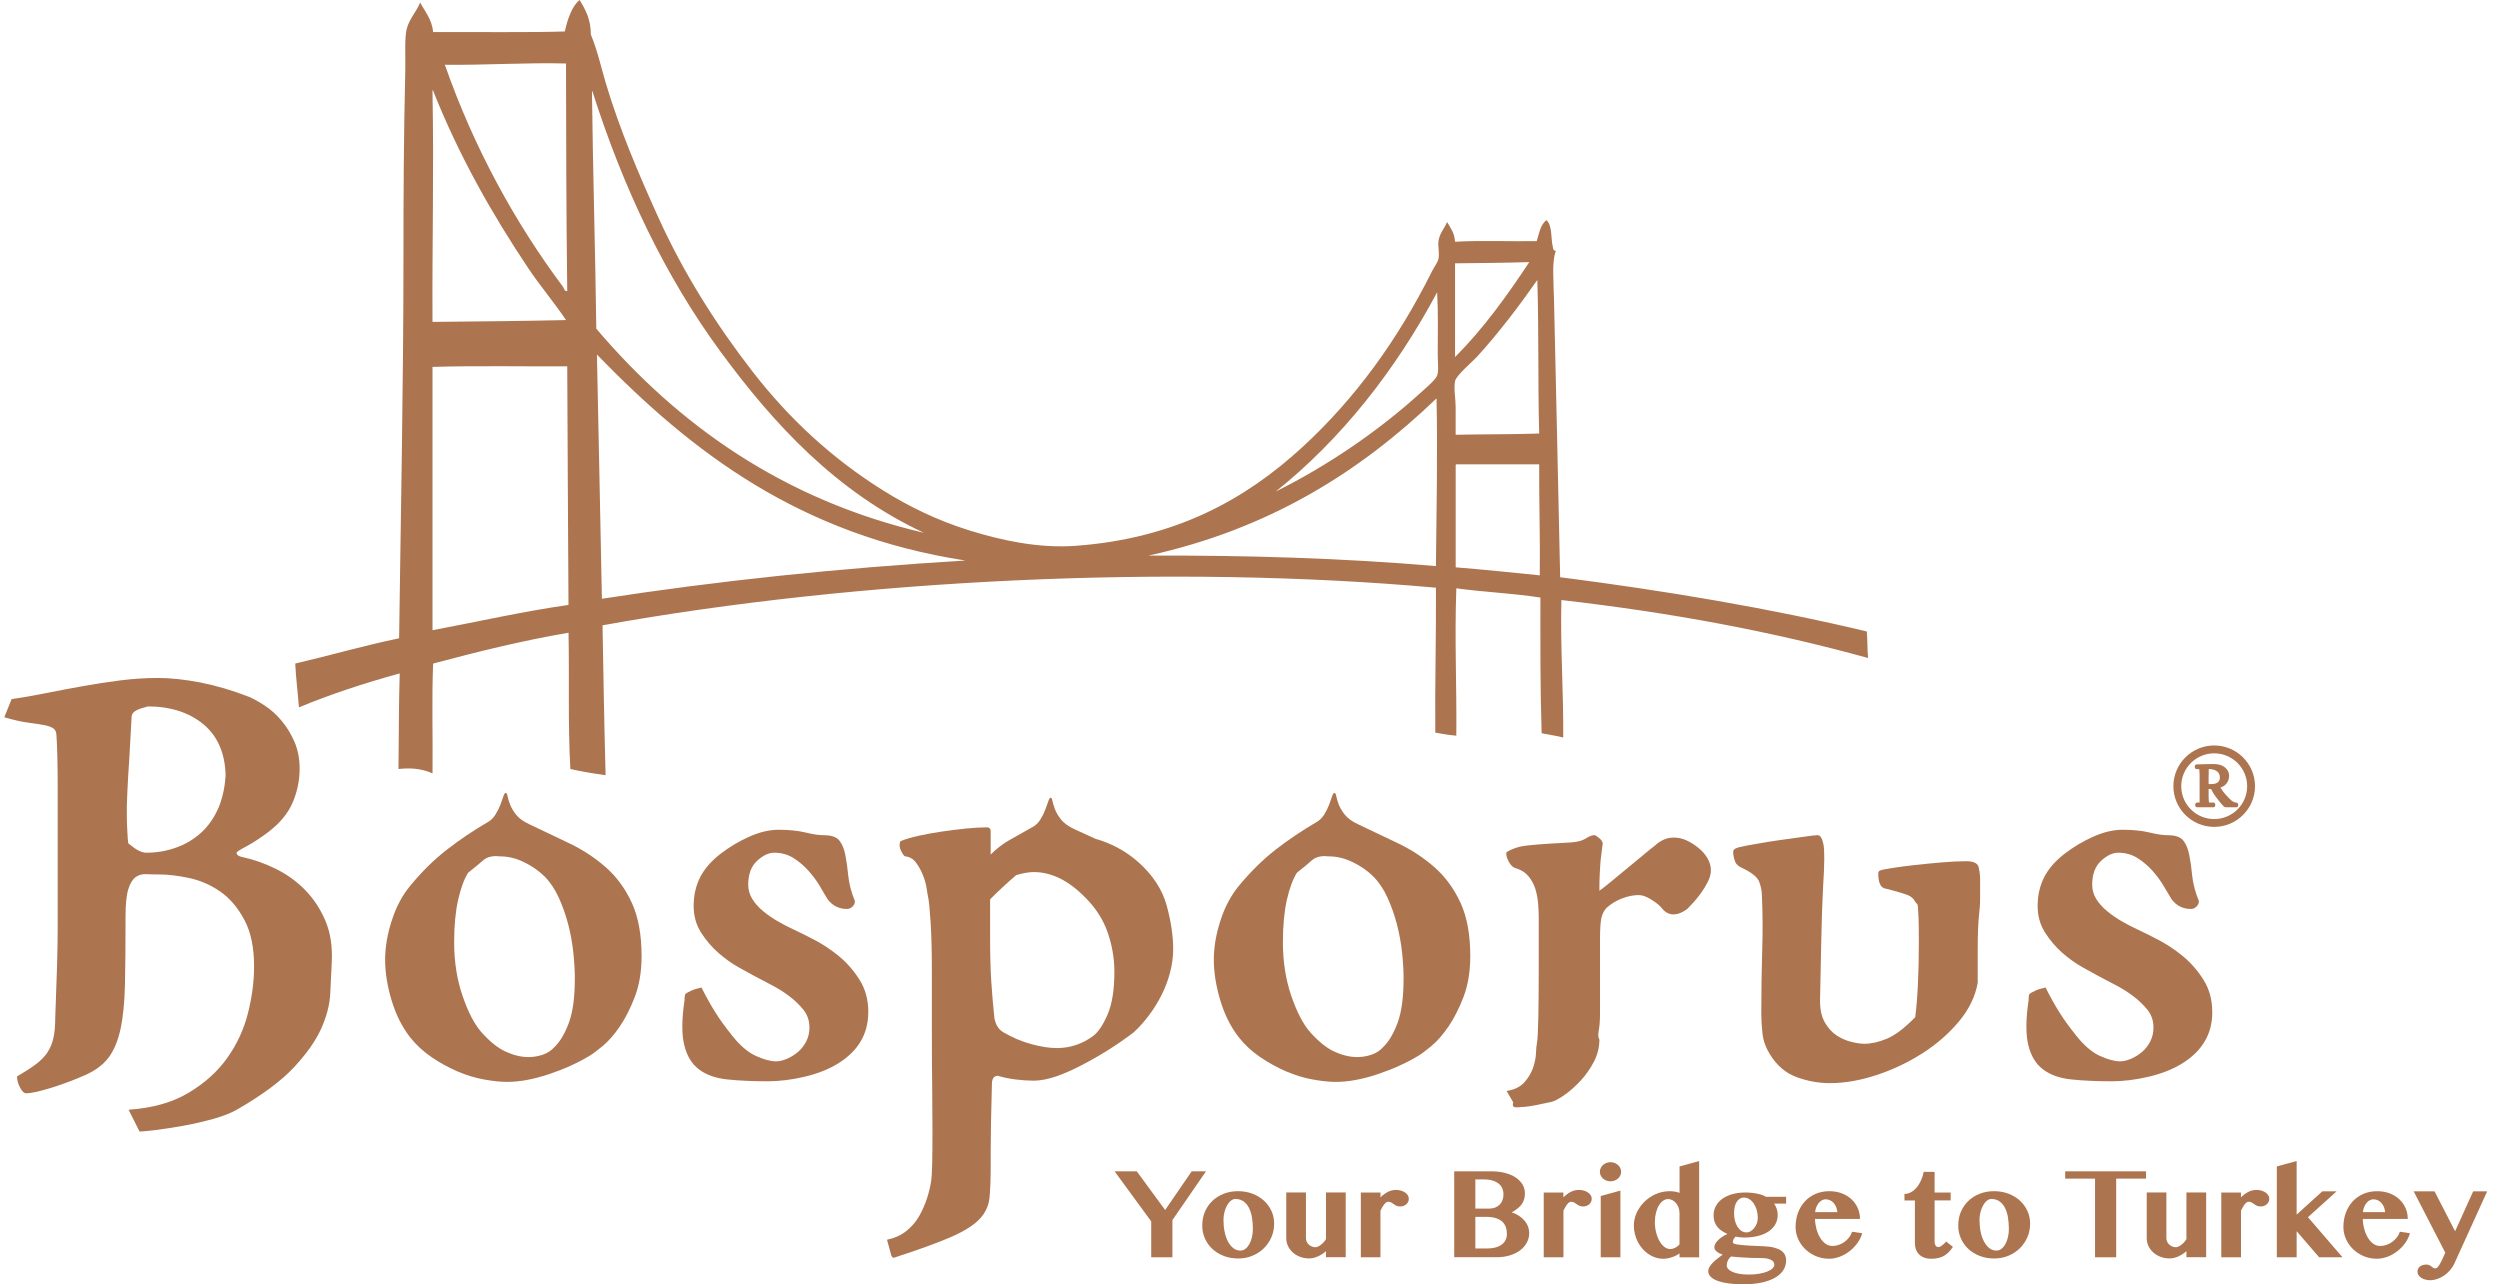 <?xml version="1.0" encoding="UTF-8"?> <svg xmlns="http://www.w3.org/2000/svg" width="146" height="75" viewBox="0 0 146 75" fill="none"><g clip-path="url(#clip0_73_1399)"><path d="M84.507 12.965C84.71 13.303 84.946 13.606 84.975 14.117C86.493 14.033 88.165 14.105 89.744 14.082C89.888 13.627 89.963 13.101 90.32 12.857C90.662 13.194 90.564 13.891 90.681 14.406C90.714 14.55 90.703 14.625 90.86 14.658C90.621 15.28 90.729 16.448 90.752 17.43C90.88 22.752 90.994 28.424 91.113 33.71C97.211 34.491 103.34 35.517 109.021 36.878C109.064 37.376 109.048 37.932 109.095 38.427C103.394 36.853 97.598 35.781 91.186 35.042C91.114 37.682 91.314 40.366 91.293 43.072C90.897 42.965 90.449 42.908 90.032 42.82C89.946 40.239 89.959 37.563 89.959 34.897C88.335 34.643 86.686 34.584 85.049 34.357C84.942 37.337 85.077 40.01 85.049 42.965C84.616 42.927 84.217 42.859 83.821 42.785C83.794 39.923 83.877 37.174 83.859 34.322C68.502 32.939 50.091 33.827 35.188 36.518C35.239 39.443 35.288 42.373 35.367 45.27C34.655 45.175 33.967 45.058 33.309 44.91C33.164 42.366 33.254 39.588 33.202 36.951C30.558 37.399 27.828 38.074 25.295 38.752C25.21 40.817 25.283 43.036 25.26 45.162C24.526 44.846 23.873 44.846 23.272 44.91C23.298 43.052 23.284 41.154 23.343 39.328C21.286 39.891 19.313 40.541 17.459 41.309C17.392 40.451 17.286 39.631 17.242 38.752C19.282 38.277 21.226 37.708 23.308 37.276C23.404 30.055 23.562 22.488 23.562 15.055C23.562 11.371 23.579 7.849 23.669 4.072C23.688 3.363 23.63 2.625 23.707 1.948C23.793 1.18 24.273 0.803 24.537 0.145C24.823 0.689 25.222 1.119 25.296 1.874C27.77 1.862 31.064 1.904 32.986 1.837C33.142 1.115 33.419 0.325 33.853 0.001C34.184 0.559 34.51 1.125 34.504 2.017C34.888 2.935 35.096 3.901 35.37 4.827C36.185 7.563 37.308 10.182 38.438 12.679C39.931 15.97 41.835 18.977 43.964 21.718C46.079 24.445 48.582 26.776 51.617 28.668C53.056 29.564 54.711 30.385 56.599 30.973C58.456 31.549 60.639 32.038 62.846 31.874C68.651 31.442 72.741 29.166 76.061 26.111C79.116 23.298 81.591 19.919 83.608 15.883C83.749 15.597 83.963 15.327 84.003 15.126C84.08 14.766 83.968 14.404 84.003 14.117C84.063 13.611 84.334 13.394 84.507 12.965ZM25.98 3.782C27.674 8.63 30.088 13.018 32.876 16.745C32.937 16.827 32.967 17.04 33.127 16.998C33.072 12.6 33.06 8.159 33.055 3.708C30.773 3.646 28.225 3.813 25.98 3.782ZM25.258 18.799C27.908 18.773 30.667 18.748 33.055 18.692C32.368 17.666 31.557 16.719 30.853 15.666C28.727 12.489 26.788 9.065 25.292 5.294C25.292 5.274 25.263 5.254 25.257 5.294C25.346 10.243 25.234 13.998 25.258 18.799ZM34.824 19.197C39.569 24.776 45.685 29.179 53.962 31.118C48.857 28.735 45.209 24.808 42.047 20.493C38.865 16.155 36.409 11.02 34.609 5.368C34.607 5.345 34.603 5.325 34.571 5.332C34.623 9.985 34.764 14.551 34.824 19.197ZM84.975 15.378V20.853C86.621 19.204 87.999 17.291 89.31 15.306C87.918 15.352 86.452 15.362 84.975 15.378ZM86.24 20.853C85.991 21.124 85.042 21.921 84.975 22.256C84.888 22.702 85.01 23.273 85.01 23.77V25.39C86.553 25.356 88.322 25.372 89.888 25.318C89.809 22.369 89.872 19.285 89.779 16.351C88.732 17.851 87.525 19.445 86.24 20.853ZM74.506 28.703C77.496 27.223 80.499 25.173 82.919 22.977C83.225 22.697 83.84 22.188 83.929 21.932C84.034 21.632 83.964 21.15 83.964 20.744C83.964 19.462 83.996 18.242 83.929 17.07C81.493 21.628 78.328 25.651 74.506 28.703ZM34.898 20.744C34.895 20.706 34.852 20.716 34.862 20.779C34.965 25.5 35.053 30.24 35.151 34.968C41.923 33.92 48.998 33.176 56.381 32.735C46.708 31.244 40.394 26.401 34.898 20.744ZM25.258 21.427V36.804C27.902 36.311 30.451 35.72 33.2 35.328C33.168 30.652 33.152 25.986 33.127 21.392C30.881 21.411 27.784 21.348 25.258 21.427ZM67.066 32.447C72.862 32.424 78.475 32.598 83.858 33.06C83.89 29.838 83.964 26.469 83.893 23.265C79.474 27.51 74.18 30.887 67.066 32.447ZM85.012 27.225V33.132C86.802 33.277 88.296 33.437 89.924 33.6C89.95 31.323 89.876 29.357 89.889 27.118H85.049C85.007 27.124 85.009 27.175 85.012 27.225Z" fill="#AC744F"></path><path d="M7.51 64.807C8.904 64.715 10.072 64.384 11.015 63.818C11.958 63.254 12.715 62.571 13.281 61.771C13.848 60.969 14.248 60.098 14.484 59.157C14.721 58.215 14.838 57.308 14.838 56.438C14.838 55.33 14.65 54.425 14.27 53.718C13.893 53.011 13.428 52.462 12.873 52.075C12.318 51.687 11.715 51.422 11.068 51.281C10.419 51.14 9.822 51.068 9.281 51.068C9.02 51.068 8.773 51.062 8.537 51.05C8.302 51.039 8.095 51.098 7.917 51.226C7.741 51.356 7.599 51.593 7.492 51.933C7.386 52.275 7.332 52.799 7.332 53.504C7.332 55.082 7.322 56.407 7.298 57.477C7.274 58.548 7.185 59.432 7.031 60.125C6.877 60.818 6.641 61.372 6.323 61.786C6.005 62.196 5.55 62.533 4.961 62.79C4.322 63.073 3.661 63.32 2.977 63.533C2.292 63.743 1.807 63.849 1.525 63.849C1.409 63.849 1.289 63.738 1.172 63.516C1.052 63.291 0.996 63.075 0.996 62.863C1.444 62.603 1.809 62.368 2.093 62.154C2.375 61.944 2.599 61.715 2.765 61.468C2.931 61.22 3.049 60.938 3.12 60.62C3.19 60.301 3.226 59.919 3.226 59.472C3.273 58.272 3.308 57.242 3.332 56.384C3.357 55.523 3.369 54.787 3.369 54.175V45.949C3.369 45.338 3.364 44.779 3.351 44.271C3.341 43.765 3.324 43.337 3.299 42.982C3.299 42.77 3.239 42.624 3.121 42.541C3.002 42.458 2.826 42.395 2.59 42.348C2.353 42.3 2.048 42.254 1.668 42.206C1.291 42.158 0.818 42.053 0.252 41.889L0.677 40.829C1.316 40.736 1.989 40.62 2.697 40.477C3.405 40.335 4.118 40.2 4.838 40.071C5.559 39.942 6.291 39.829 7.034 39.734C7.778 39.64 8.504 39.593 9.212 39.593C9.968 39.593 10.8 39.684 11.708 39.859C12.616 40.038 13.556 40.312 14.524 40.689C14.806 40.807 15.126 40.984 15.479 41.219C15.835 41.454 16.158 41.749 16.453 42.101C16.748 42.454 16.996 42.859 17.195 43.321C17.396 43.781 17.498 44.303 17.498 44.892C17.498 45.576 17.362 46.233 17.09 46.869C16.818 47.505 16.341 48.082 15.657 48.6C15.184 48.952 14.759 49.229 14.382 49.431C14.005 49.629 13.816 49.754 13.816 49.801C13.816 49.92 13.924 50.002 14.135 50.049C14.797 50.19 15.452 50.419 16.099 50.738C16.75 51.055 17.322 51.468 17.816 51.973C18.313 52.48 18.707 53.081 19.004 53.773C19.298 54.468 19.421 55.275 19.375 56.192C19.35 56.78 19.322 57.398 19.286 58.047C19.25 58.693 19.072 59.372 18.755 60.078C18.436 60.784 17.91 61.53 17.179 62.318C16.447 63.108 15.35 63.926 13.888 64.772C13.533 64.984 13.06 65.173 12.47 65.34C11.881 65.502 11.292 65.639 10.7 65.746C10.11 65.851 9.572 65.934 9.09 65.993C8.607 66.051 8.293 66.082 8.15 66.082L7.51 64.807ZM12.786 47.116C12.999 46.574 13.13 45.974 13.176 45.315C13.153 44.02 12.728 43.02 11.903 42.315C11.052 41.606 9.955 41.254 8.609 41.254C8.632 41.254 8.604 41.265 8.521 41.289C8.437 41.312 8.338 41.342 8.219 41.377C8.101 41.412 7.989 41.464 7.882 41.535C7.776 41.606 7.711 41.699 7.689 41.818C7.641 42.737 7.594 43.585 7.548 44.361C7.501 45.02 7.466 45.621 7.442 46.162C7.418 46.703 7.407 47 7.407 47.045V47.609C7.407 47.844 7.411 48.081 7.424 48.316C7.436 48.551 7.446 48.764 7.459 48.95C7.471 49.139 7.488 49.245 7.511 49.27C7.772 49.481 7.979 49.624 8.131 49.693C8.284 49.763 8.419 49.798 8.539 49.798C9.151 49.798 9.736 49.699 10.291 49.497C10.847 49.3 11.335 49.004 11.762 48.615C12.185 48.227 12.526 47.727 12.786 47.116Z" fill="#AC744F"></path><path d="M23.976 51.706C24.657 50.882 25.373 50.182 26.117 49.605C26.862 49.029 27.656 48.493 28.509 47.998C28.672 47.905 28.815 47.763 28.932 47.574C29.049 47.386 29.146 47.199 29.218 47.011C29.288 46.821 29.346 46.657 29.394 46.516C29.44 46.374 29.488 46.304 29.536 46.304C29.583 46.304 29.619 46.37 29.641 46.498C29.664 46.627 29.712 46.786 29.785 46.974C29.855 47.164 29.973 47.362 30.137 47.574C30.303 47.786 30.562 47.974 30.917 48.139C31.72 48.516 32.511 48.894 33.289 49.27C34.069 49.647 34.77 50.111 35.396 50.664C36.022 51.219 36.522 51.907 36.901 52.731C37.279 53.555 37.468 54.592 37.468 55.838C37.468 56.732 37.337 57.522 37.078 58.205C36.818 58.886 36.522 59.469 36.192 59.953C35.862 60.434 35.526 60.818 35.182 61.099C34.84 61.382 34.587 61.571 34.422 61.664C33.715 62.089 32.918 62.447 32.032 62.741C31.147 63.034 30.34 63.183 29.608 63.183C29.229 63.183 28.781 63.135 28.263 63.041C27.742 62.948 27.224 62.789 26.705 62.565C26.185 62.34 25.683 62.066 25.2 61.735C24.717 61.406 24.297 61.017 23.943 60.569C23.47 59.957 23.112 59.233 22.863 58.4C22.614 57.564 22.492 56.782 22.492 56.05C22.492 55.322 22.62 54.555 22.882 53.754C23.137 52.954 23.503 52.271 23.976 51.706ZM29.158 50.011C28.753 49.965 28.433 50.046 28.196 50.258C27.959 50.47 27.674 50.705 27.341 50.965C27.105 51.34 26.908 51.87 26.754 52.554C26.601 53.237 26.523 54.06 26.523 55.025C26.523 56.156 26.683 57.191 27.004 58.133C27.323 59.073 27.685 59.78 28.09 60.252C28.588 60.816 29.068 61.204 29.53 61.416C29.995 61.627 30.437 61.733 30.865 61.733C31.15 61.733 31.428 61.687 31.703 61.593C31.975 61.5 32.206 61.346 32.395 61.134C32.729 60.803 33.005 60.327 33.232 59.703C33.458 59.079 33.57 58.226 33.57 57.143C33.57 56.673 33.539 56.16 33.48 55.607C33.421 55.054 33.319 54.507 33.18 53.966C33.037 53.423 32.852 52.908 32.628 52.412C32.401 51.917 32.125 51.505 31.792 51.175C31.459 50.847 31.061 50.57 30.599 50.348C30.136 50.124 29.669 50.011 29.193 50.011H29.158Z" fill="#AC744F"></path><path d="M50.705 59.121C50.705 60.392 50.11 61.392 48.918 62.124C48.378 62.453 47.735 62.704 46.983 62.883C46.231 63.059 45.51 63.147 44.826 63.147C43.953 63.147 43.175 63.112 42.491 63.041C41.806 62.971 41.251 62.777 40.826 62.458C40.401 62.141 40.112 61.664 39.959 61.028C39.805 60.392 39.811 59.522 39.977 58.414C39.977 58.205 40 58.073 40.048 58.027C40.116 57.98 40.228 57.919 40.384 57.85C40.537 57.779 40.732 57.721 40.966 57.671C41.227 58.191 41.491 58.667 41.765 59.104C42.035 59.538 42.373 60.004 42.773 60.498C43.221 61.064 43.677 61.45 44.135 61.662C44.598 61.874 44.992 61.982 45.323 61.982C45.51 61.982 45.717 61.934 45.943 61.841C46.167 61.747 46.38 61.617 46.58 61.452C46.781 61.289 46.945 61.083 47.076 60.835C47.206 60.588 47.272 60.313 47.272 60.005C47.272 59.606 47.153 59.259 46.916 58.964C46.679 58.671 46.394 58.4 46.062 58.152C45.73 57.905 45.381 57.687 45.01 57.5C44.642 57.311 44.329 57.146 44.068 57.005C43.854 56.888 43.546 56.716 43.143 56.494C42.738 56.269 42.348 55.991 41.969 55.661C41.587 55.332 41.25 54.937 40.954 54.48C40.658 54.021 40.509 53.497 40.509 52.91C40.509 52.297 40.634 51.743 40.88 51.249C41.128 50.753 41.525 50.294 42.068 49.87C42.587 49.471 43.149 49.135 43.75 48.865C44.352 48.596 44.922 48.458 45.467 48.458C46.079 48.458 46.606 48.512 47.042 48.618C47.479 48.725 47.839 48.778 48.124 48.778C48.55 48.778 48.843 48.878 49.008 49.077C49.173 49.278 49.291 49.554 49.363 49.907C49.435 50.261 49.493 50.673 49.539 51.143C49.586 51.613 49.715 52.108 49.928 52.625C49.928 52.743 49.881 52.85 49.787 52.943C49.692 53.037 49.586 53.084 49.468 53.084C48.995 53.084 48.618 52.895 48.336 52.519C48.218 52.332 48.07 52.085 47.894 51.776C47.716 51.471 47.498 51.171 47.236 50.876C46.977 50.58 46.683 50.329 46.351 50.117C46.021 49.905 45.643 49.799 45.219 49.799C44.888 49.799 44.551 49.958 44.209 50.277C43.867 50.595 43.696 51.059 43.696 51.672C43.696 51.978 43.779 52.261 43.945 52.519C44.109 52.779 44.322 53.013 44.582 53.224C44.841 53.438 45.125 53.631 45.432 53.808C45.737 53.985 46.044 54.143 46.351 54.285C46.658 54.426 47.06 54.626 47.556 54.885C48.051 55.143 48.53 55.461 48.991 55.838C49.452 56.216 49.852 56.674 50.194 57.214C50.536 57.757 50.708 58.38 50.708 59.086V59.121H50.705Z" fill="#AC744F"></path><path d="M51.801 72.401C52.25 72.305 52.626 72.137 52.933 71.888C53.241 71.642 53.489 71.353 53.678 71.023C53.866 70.694 54.018 70.346 54.138 69.981C54.255 69.616 54.339 69.269 54.385 68.939C54.408 68.799 54.426 68.481 54.439 67.987C54.45 67.492 54.456 66.857 54.456 66.08C54.456 65.304 54.45 64.421 54.439 63.431C54.426 62.443 54.421 61.384 54.421 60.255V56.758C54.421 55.581 54.397 54.622 54.349 53.88C54.302 53.139 54.254 52.65 54.208 52.415C54.184 52.319 54.155 52.149 54.119 51.902C54.084 51.656 54.014 51.394 53.906 51.124C53.8 50.856 53.665 50.606 53.499 50.383C53.334 50.158 53.122 50.036 52.861 50.011C52.815 50.011 52.738 49.911 52.632 49.712C52.525 49.512 52.508 49.317 52.579 49.129C52.861 49.011 53.217 48.904 53.642 48.809C54.066 48.715 54.52 48.635 55.005 48.563C55.488 48.492 55.967 48.432 56.44 48.384C56.911 48.339 57.324 48.316 57.678 48.316C57.797 48.339 57.855 48.41 57.855 48.528V49.904C58.211 49.551 58.587 49.262 58.989 49.04C59.391 48.815 59.839 48.563 60.333 48.281C60.498 48.187 60.641 48.045 60.76 47.857C60.878 47.667 60.972 47.48 61.042 47.291C61.115 47.103 61.173 46.937 61.22 46.797C61.266 46.654 61.314 46.585 61.361 46.585C61.407 46.585 61.442 46.65 61.465 46.779C61.49 46.908 61.538 47.068 61.608 47.257C61.679 47.444 61.796 47.644 61.963 47.857C62.128 48.068 62.388 48.257 62.742 48.422C63.143 48.611 63.556 48.798 63.98 48.988C64.405 49.105 64.831 49.275 65.255 49.499C65.68 49.724 66.082 50 66.459 50.331C67.309 51.084 67.865 51.924 68.126 52.854C68.385 53.785 68.514 54.648 68.514 55.449C68.514 55.873 68.454 56.314 68.337 56.773C68.219 57.233 68.054 57.673 67.84 58.098C67.628 58.52 67.38 58.922 67.097 59.298C66.814 59.675 66.518 60.005 66.212 60.286C66 60.452 65.722 60.652 65.38 60.887C65.038 61.123 64.658 61.365 64.246 61.61C63.831 61.857 63.401 62.093 62.953 62.316C62.506 62.54 62.08 62.722 61.679 62.863C61.185 63.029 60.747 63.111 60.368 63.111C60.038 63.111 59.683 63.088 59.306 63.04C58.929 62.992 58.586 62.922 58.28 62.828C58.043 62.828 57.927 62.992 57.927 63.321C57.927 63.392 57.921 63.652 57.909 64.099C57.898 64.546 57.885 65.037 57.874 65.565C57.863 66.095 57.857 66.607 57.857 67.102V68.055C57.857 68.832 57.834 69.462 57.787 69.944C57.739 70.427 57.54 70.849 57.185 71.215C56.831 71.579 56.269 71.926 55.502 72.257C54.734 72.587 53.633 72.986 52.192 73.457C52.144 73.457 52.099 73.409 52.051 73.317L51.801 72.401ZM65.079 56.721C65.079 55.967 64.948 55.214 64.69 54.461C64.428 53.708 63.993 53.024 63.377 52.413C62.41 51.425 61.407 50.928 60.37 50.928C60.087 50.928 59.746 50.988 59.344 51.107C58.848 51.531 58.341 52.002 57.822 52.519V54.779C57.822 55.767 57.845 56.62 57.892 57.339C57.94 58.057 57.999 58.757 58.071 59.44C58.139 59.84 58.317 60.124 58.6 60.288C59.12 60.594 59.664 60.824 60.229 60.977C60.796 61.131 61.291 61.207 61.716 61.207C62.493 61.207 63.203 60.972 63.84 60.501C64.147 60.266 64.43 59.842 64.691 59.23C64.949 58.617 65.08 57.793 65.08 56.758V56.721H65.079Z" fill="#AC744F"></path><path d="M72.372 51.706C73.058 50.882 73.772 50.182 74.514 49.605C75.258 49.029 76.057 48.493 76.905 47.998C77.069 47.905 77.21 47.763 77.331 47.574C77.448 47.386 77.542 47.199 77.614 47.011C77.685 46.821 77.743 46.657 77.79 46.516C77.836 46.374 77.884 46.304 77.932 46.304C77.979 46.304 78.014 46.37 78.038 46.498C78.062 46.627 78.11 46.786 78.18 46.974C78.251 47.164 78.369 47.362 78.533 47.574C78.701 47.786 78.96 47.974 79.315 48.139C80.116 48.516 80.908 48.894 81.688 49.27C82.465 49.647 83.168 50.111 83.793 50.664C84.418 51.219 84.92 51.907 85.298 52.731C85.675 53.555 85.864 54.592 85.864 55.838C85.864 56.732 85.733 57.522 85.475 58.205C85.215 58.886 84.92 59.469 84.589 59.953C84.258 60.434 83.923 60.818 83.581 61.099C83.239 61.382 82.983 61.571 82.82 61.664C82.113 62.089 81.315 62.447 80.431 62.741C79.544 63.034 78.737 63.183 78.005 63.183C77.627 63.183 77.177 63.135 76.659 63.041C76.141 62.948 75.619 62.789 75.101 62.565C74.581 62.34 74.081 62.066 73.596 61.735C73.112 61.406 72.691 61.017 72.339 60.569C71.866 59.957 71.507 59.233 71.259 58.4C71.012 57.564 70.887 56.782 70.887 56.05C70.887 55.322 71.016 54.555 71.277 53.754C71.534 52.954 71.9 52.271 72.372 51.706ZM77.555 50.011C77.154 49.965 76.831 50.046 76.595 50.258C76.358 50.47 76.074 50.705 75.741 50.965C75.505 51.34 75.307 51.87 75.152 52.554C74.999 53.237 74.922 54.06 74.922 55.025C74.922 56.156 75.082 57.191 75.402 58.133C75.724 59.073 76.084 59.78 76.489 60.252C76.987 60.816 77.468 61.204 77.929 61.416C78.394 61.627 78.837 61.733 79.264 61.733C79.549 61.733 79.827 61.687 80.1 61.593C80.374 61.5 80.604 61.346 80.794 61.134C81.126 60.803 81.404 60.327 81.63 59.703C81.855 59.079 81.969 58.226 81.969 57.143C81.969 56.673 81.938 56.16 81.879 55.607C81.819 55.054 81.717 54.507 81.577 53.966C81.435 53.423 81.25 52.908 81.026 52.412C80.8 51.917 80.521 51.505 80.189 51.175C79.857 50.847 79.459 50.57 78.997 50.348C78.535 50.124 78.066 50.011 77.592 50.011H77.555Z" fill="#AC744F"></path><path d="M87.986 63.712C88.434 63.642 88.776 63.477 89.013 63.218C89.249 62.957 89.42 62.675 89.527 62.371C89.633 62.063 89.692 61.77 89.703 61.487C89.716 61.204 89.733 61.017 89.758 60.924C89.829 60.498 89.863 59.004 89.863 56.438V53.648C89.863 53.388 89.853 53.105 89.829 52.801C89.805 52.494 89.752 52.206 89.671 51.934C89.588 51.664 89.457 51.417 89.281 51.194C89.103 50.969 88.86 50.811 88.555 50.715C88.364 50.67 88.211 50.528 88.095 50.291C87.977 50.056 87.939 49.881 87.987 49.763C88.342 49.55 88.741 49.42 89.192 49.376C89.639 49.328 90.081 49.293 90.517 49.268C90.954 49.245 91.367 49.222 91.756 49.197C92.144 49.174 92.459 49.079 92.694 48.915C92.86 48.82 93.001 48.773 93.119 48.773C93.167 48.773 93.268 48.839 93.42 48.968C93.573 49.097 93.627 49.232 93.582 49.374C93.556 49.609 93.534 49.808 93.509 49.975C93.486 50.139 93.468 50.309 93.457 50.486C93.445 50.661 93.433 50.867 93.422 51.104C93.41 51.339 93.404 51.645 93.404 52.021C93.569 51.905 93.794 51.728 94.077 51.493C94.359 51.256 94.662 51.01 94.979 50.75C95.297 50.492 95.61 50.233 95.917 49.975C96.223 49.715 96.472 49.513 96.661 49.374C96.779 49.257 96.93 49.149 97.121 49.055C97.31 48.962 97.522 48.914 97.758 48.914C98.017 48.914 98.272 48.971 98.518 49.09C98.766 49.209 98.996 49.355 99.209 49.534C99.423 49.709 99.593 49.91 99.722 50.133C99.852 50.357 99.916 50.587 99.916 50.822C99.916 51.033 99.858 51.256 99.74 51.493C99.622 51.728 99.485 51.952 99.332 52.163C99.178 52.375 99.025 52.564 98.873 52.73C98.72 52.894 98.608 53.011 98.535 53.082C98.253 53.295 97.982 53.401 97.725 53.401C97.487 53.401 97.273 53.295 97.087 53.082C96.968 52.918 96.76 52.741 96.467 52.554C96.171 52.365 95.919 52.272 95.706 52.272C95.399 52.272 95.076 52.336 94.731 52.467C94.389 52.596 94.088 52.779 93.831 53.013C93.688 53.155 93.588 53.343 93.528 53.578C93.47 53.814 93.441 54.249 93.441 54.886V59.159C93.441 59.583 93.415 59.919 93.37 60.166C93.321 60.413 93.335 60.596 93.404 60.713C93.404 61.159 93.298 61.59 93.086 62.001C92.873 62.413 92.613 62.783 92.306 63.114C92.002 63.443 91.687 63.719 91.369 63.944C91.049 64.167 90.795 64.302 90.608 64.35C89.876 64.514 89.374 64.61 89.102 64.633C88.83 64.656 88.646 64.669 88.555 64.669C88.364 64.669 88.307 64.574 88.377 64.386L87.986 63.712Z" fill="#AC744F"></path><path d="M106.149 48.775C106.312 48.775 106.431 48.975 106.503 49.376C106.524 49.516 106.537 49.775 106.537 50.152C106.537 50.528 106.514 51.094 106.466 51.847C106.42 52.741 106.383 53.795 106.36 55.008C106.338 56.22 106.312 57.368 106.29 58.451C106.29 58.969 106.385 59.391 106.578 59.722C106.769 60.051 107 60.304 107.277 60.481C107.552 60.658 107.838 60.781 108.137 60.85C108.436 60.922 108.681 60.957 108.873 60.957C109.279 60.957 109.723 60.857 110.2 60.658C110.677 60.458 111.227 60.04 111.849 59.406C111.92 58.864 111.972 58.215 112.007 57.461C112.042 56.709 112.06 55.921 112.06 55.097C112.06 54.414 112.057 53.921 112.044 53.613C112.032 53.307 112.019 53.095 112.009 52.978C111.996 52.86 111.978 52.796 111.956 52.783C111.933 52.772 111.898 52.731 111.849 52.661C111.753 52.471 111.594 52.338 111.371 52.255C111.146 52.172 110.762 52.06 110.22 51.918C110.008 51.895 109.865 51.801 109.797 51.637C109.724 51.496 109.691 51.282 109.691 51.001C109.691 50.907 109.737 50.849 109.832 50.825C109.877 50.801 110.084 50.76 110.452 50.701C110.818 50.641 111.259 50.582 111.776 50.523C112.292 50.467 112.826 50.413 113.376 50.365C113.926 50.319 114.411 50.294 114.832 50.294C115.299 50.294 115.545 50.436 115.568 50.718C115.616 50.93 115.639 51.143 115.639 51.355V52.343C115.639 52.58 115.635 52.78 115.622 52.944C115.61 53.108 115.593 53.297 115.569 53.509C115.546 53.721 115.529 53.988 115.517 54.306C115.504 54.622 115.498 55.053 115.498 55.593V57.394C115.357 58.194 114.99 58.948 114.401 59.654C113.811 60.361 113.104 60.977 112.276 61.507C111.453 62.035 110.561 62.459 109.603 62.779C108.649 63.095 107.734 63.255 106.861 63.255C106.2 63.255 105.552 63.137 104.914 62.9C104.276 62.665 103.757 62.22 103.357 61.559C103.121 61.182 102.977 60.783 102.93 60.359C102.882 59.934 102.86 59.559 102.86 59.228C102.86 57.886 102.878 56.647 102.913 55.503C102.948 54.361 102.942 53.295 102.895 52.307C102.895 52.047 102.842 51.776 102.737 51.496C102.629 51.213 102.27 50.93 101.656 50.648C101.561 50.602 101.481 50.537 101.408 50.454C101.338 50.373 101.279 50.201 101.231 49.943C101.207 49.799 101.213 49.701 101.248 49.641C101.286 49.582 101.386 49.529 101.551 49.48C101.739 49.435 102.065 49.368 102.523 49.288C102.981 49.206 103.461 49.13 103.963 49.058C104.465 48.986 104.927 48.923 105.347 48.865C105.768 48.807 106.024 48.776 106.118 48.776H106.149V48.775Z" fill="#AC744F"></path><path d="M129.197 59.121C129.197 60.392 128.601 61.392 127.411 62.124C126.871 62.453 126.228 62.704 125.474 62.883C124.724 63.059 124.005 63.147 123.321 63.147C122.446 63.147 121.666 63.112 120.981 63.041C120.297 62.971 119.743 62.777 119.319 62.458C118.895 62.141 118.605 61.664 118.452 61.028C118.299 60.392 118.305 59.522 118.47 58.414C118.47 58.205 118.491 58.073 118.539 58.027C118.612 57.98 118.724 57.919 118.877 57.85C119.03 57.779 119.225 57.721 119.461 57.671C119.721 58.191 119.986 58.667 120.258 59.104C120.529 59.538 120.866 60.004 121.266 60.498C121.716 61.064 122.168 61.45 122.63 61.662C123.09 61.874 123.484 61.982 123.814 61.982C124.005 61.982 124.209 61.934 124.434 61.841C124.66 61.747 124.872 61.617 125.071 61.452C125.272 61.289 125.437 61.083 125.568 60.835C125.697 60.588 125.763 60.313 125.763 60.005C125.763 59.606 125.642 59.259 125.406 58.964C125.167 58.671 124.882 58.4 124.55 58.152C124.219 57.905 123.868 57.687 123.498 57.5C123.132 57.311 122.817 57.146 122.557 57.005C122.345 56.888 122.035 56.716 121.632 56.494C121.228 56.269 120.837 55.991 120.456 55.661C120.076 55.332 119.74 54.937 119.443 54.48C119.146 54.021 118.998 53.497 118.998 52.91C118.998 52.297 119.123 51.743 119.37 51.249C119.618 50.753 120.013 50.294 120.556 49.87C121.074 49.471 121.636 49.135 122.238 48.865C122.839 48.596 123.413 48.458 123.955 48.458C124.569 48.458 125.095 48.512 125.53 48.618C125.968 48.725 126.327 48.778 126.611 48.778C127.034 48.778 127.33 48.878 127.496 49.077C127.659 49.278 127.776 49.554 127.849 49.907C127.92 50.261 127.979 50.673 128.025 51.143C128.072 51.613 128.204 52.108 128.417 52.625C128.417 52.743 128.369 52.85 128.274 52.943C128.179 53.037 128.072 53.084 127.955 53.084C127.481 53.084 127.106 52.895 126.822 52.519C126.704 52.332 126.556 52.085 126.378 51.776C126.202 51.471 125.984 51.171 125.725 50.876C125.464 50.58 125.169 50.329 124.839 50.117C124.507 49.905 124.131 49.799 123.708 49.799C123.376 49.799 123.042 49.958 122.698 50.277C122.356 50.595 122.184 51.059 122.184 51.672C122.184 51.978 122.267 52.261 122.432 52.519C122.598 52.779 122.812 53.013 123.071 53.224C123.331 53.438 123.613 53.631 123.92 53.808C124.227 53.985 124.533 54.143 124.839 54.285C125.147 54.426 125.547 54.626 126.043 54.885C126.538 55.143 127.018 55.461 127.478 55.838C127.936 56.216 128.338 56.674 128.68 57.214C129.023 57.757 129.194 58.38 129.194 59.086V59.121H129.197Z" fill="#AC744F"></path><path d="M66.387 68.405L68.044 70.665L69.595 68.405H70.429L68.468 71.254V73.425H67.231V71.328L65.092 68.405H66.387Z" fill="#AC744F"></path><path d="M72.443 73.034C72.549 73.034 72.647 72.999 72.734 72.93C72.823 72.862 72.898 72.771 72.963 72.656C73.026 72.54 73.076 72.408 73.112 72.257C73.149 72.106 73.168 71.949 73.168 71.785C73.168 71.543 73.15 71.315 73.115 71.102C73.08 70.888 73.022 70.701 72.941 70.542C72.859 70.382 72.753 70.254 72.622 70.161C72.491 70.068 72.331 70.02 72.143 70.02C72.053 70.02 71.967 70.054 71.883 70.121C71.8 70.187 71.726 70.277 71.663 70.391C71.599 70.504 71.548 70.633 71.509 70.782C71.47 70.93 71.451 71.086 71.451 71.248C71.451 71.494 71.472 71.723 71.518 71.939C71.563 72.155 71.628 72.344 71.714 72.507C71.8 72.669 71.905 72.797 72.027 72.893C72.148 72.986 72.287 73.034 72.443 73.034ZM72.308 73.495C72.007 73.495 71.727 73.446 71.47 73.347C71.212 73.248 70.991 73.112 70.805 72.941C70.618 72.768 70.473 72.563 70.368 72.328C70.262 72.093 70.211 71.841 70.211 71.57C70.211 71.279 70.263 71.01 70.368 70.765C70.473 70.52 70.618 70.308 70.805 70.131C70.991 69.954 71.212 69.814 71.467 69.714C71.723 69.614 72.001 69.565 72.303 69.565C72.605 69.565 72.884 69.614 73.143 69.711C73.4 69.809 73.623 69.944 73.811 70.115C73.999 70.288 74.145 70.488 74.252 70.717C74.358 70.948 74.41 71.196 74.41 71.46C74.41 71.74 74.358 72.003 74.252 72.25C74.145 72.496 73.999 72.711 73.811 72.897C73.625 73.081 73.402 73.227 73.144 73.334C72.89 73.443 72.61 73.495 72.308 73.495Z" fill="#AC744F"></path><path d="M76.267 69.642V72.306C76.267 72.38 76.281 72.451 76.31 72.515C76.34 72.579 76.38 72.636 76.43 72.682C76.481 72.729 76.54 72.766 76.607 72.795C76.674 72.823 76.745 72.838 76.821 72.838C76.865 72.838 76.911 72.826 76.967 72.803C77.022 72.779 77.076 72.746 77.131 72.704C77.186 72.662 77.242 72.613 77.294 72.556C77.346 72.499 77.394 72.437 77.437 72.369V69.64H78.589V73.422H77.437V73.07C77.285 73.199 77.125 73.302 76.954 73.379C76.783 73.454 76.616 73.492 76.453 73.492C76.265 73.492 76.089 73.46 75.926 73.399C75.763 73.338 75.622 73.253 75.501 73.145C75.382 73.039 75.287 72.913 75.219 72.768C75.151 72.623 75.117 72.469 75.117 72.305V69.64H76.267V69.642Z" fill="#AC744F"></path><path d="M80.621 73.425H79.473V69.643H80.621V69.926C80.749 69.797 80.888 69.692 81.041 69.611C81.194 69.531 81.357 69.492 81.529 69.492C81.632 69.492 81.73 69.505 81.821 69.533C81.911 69.56 81.99 69.597 82.058 69.643C82.125 69.69 82.178 69.745 82.217 69.806C82.256 69.867 82.275 69.933 82.275 70.003C82.275 70.071 82.262 70.132 82.236 70.187C82.21 70.243 82.175 70.29 82.128 70.33C82.082 70.37 82.029 70.401 81.97 70.424C81.91 70.446 81.846 70.457 81.778 70.457C81.686 70.457 81.61 70.444 81.55 70.415C81.492 70.388 81.439 70.356 81.392 70.319C81.345 70.285 81.296 70.253 81.245 70.224C81.194 70.196 81.132 70.182 81.059 70.182C81.021 70.182 80.982 70.196 80.944 70.227C80.904 70.256 80.867 70.295 80.829 70.343C80.791 70.392 80.755 70.447 80.718 70.511C80.683 70.575 80.65 70.639 80.619 70.704V73.425H80.621Z" fill="#AC744F"></path><path d="M86.158 72.91H86.841C87.04 72.91 87.213 72.888 87.36 72.845C87.506 72.801 87.626 72.742 87.722 72.666C87.817 72.591 87.888 72.501 87.935 72.396C87.981 72.292 88.003 72.177 88.003 72.052C88.003 71.912 87.981 71.781 87.941 71.66C87.897 71.54 87.829 71.437 87.736 71.348C87.641 71.26 87.517 71.19 87.363 71.141C87.209 71.09 87.021 71.065 86.8 71.065H86.16V72.91H86.158ZM86.158 70.581H86.975C87.104 70.581 87.221 70.56 87.322 70.52C87.426 70.479 87.511 70.421 87.583 70.349C87.654 70.276 87.708 70.19 87.746 70.09C87.784 69.99 87.802 69.881 87.802 69.761C87.802 69.632 87.779 69.513 87.734 69.402C87.688 69.293 87.616 69.199 87.52 69.122C87.424 69.044 87.3 68.984 87.152 68.941C87.004 68.897 86.828 68.875 86.622 68.875H86.16V70.581H86.158ZM84.926 68.405H87.085C87.375 68.405 87.641 68.436 87.881 68.497C88.123 68.558 88.331 68.645 88.504 68.758C88.677 68.871 88.812 69.006 88.908 69.163C89.004 69.321 89.054 69.495 89.054 69.688C89.054 69.807 89.041 69.917 89.015 70.018C88.988 70.118 88.946 70.212 88.886 70.301C88.828 70.389 88.748 70.476 88.649 70.558C88.55 70.64 88.43 70.722 88.286 70.804C88.434 70.851 88.571 70.915 88.695 70.993C88.818 71.073 88.924 71.163 89.016 71.266C89.106 71.369 89.178 71.485 89.228 71.611C89.279 71.739 89.304 71.874 89.304 72.016C89.304 72.213 89.259 72.398 89.167 72.567C89.077 72.737 88.948 72.887 88.783 73.013C88.617 73.141 88.416 73.24 88.182 73.312C87.948 73.385 87.688 73.422 87.404 73.422H84.926V68.405Z" fill="#AC744F"></path><path d="M91.302 73.425H90.154V69.643H91.302V69.926C91.43 69.797 91.57 69.692 91.723 69.611C91.876 69.531 92.039 69.492 92.21 69.492C92.314 69.492 92.411 69.505 92.503 69.533C92.593 69.56 92.672 69.597 92.74 69.643C92.807 69.69 92.861 69.745 92.899 69.806C92.938 69.867 92.957 69.933 92.957 70.003C92.957 70.071 92.944 70.132 92.918 70.187C92.891 70.243 92.856 70.29 92.81 70.33C92.765 70.37 92.711 70.401 92.651 70.424C92.592 70.446 92.528 70.457 92.459 70.457C92.368 70.457 92.292 70.444 92.234 70.415C92.174 70.388 92.122 70.356 92.075 70.319C92.028 70.285 91.979 70.253 91.928 70.224C91.877 70.196 91.816 70.182 91.743 70.182C91.705 70.182 91.666 70.196 91.628 70.227C91.589 70.256 91.551 70.295 91.513 70.343C91.475 70.392 91.439 70.447 91.404 70.511C91.369 70.575 91.336 70.639 91.305 70.704V73.425H91.302Z" fill="#AC744F"></path><path d="M93.483 69.846L94.631 69.53V73.425H93.483V69.846ZM93.434 68.433C93.434 68.356 93.45 68.282 93.482 68.214C93.514 68.145 93.557 68.086 93.614 68.035C93.671 67.984 93.736 67.945 93.812 67.916C93.888 67.887 93.968 67.873 94.052 67.873C94.136 67.873 94.216 67.887 94.292 67.916C94.368 67.945 94.433 67.986 94.49 68.035C94.547 68.086 94.592 68.145 94.624 68.214C94.657 68.282 94.673 68.354 94.673 68.433C94.673 68.511 94.657 68.584 94.624 68.652C94.592 68.72 94.547 68.778 94.49 68.828C94.433 68.877 94.368 68.916 94.292 68.945C94.216 68.974 94.136 68.989 94.052 68.989C93.968 68.989 93.888 68.974 93.812 68.945C93.736 68.916 93.671 68.877 93.614 68.828C93.557 68.778 93.514 68.72 93.482 68.652C93.45 68.584 93.434 68.511 93.434 68.433Z" fill="#AC744F"></path><path d="M98.083 70.848C98.083 70.726 98.064 70.614 98.025 70.513C97.986 70.411 97.935 70.325 97.872 70.253C97.81 70.182 97.74 70.125 97.66 70.086C97.581 70.045 97.501 70.025 97.421 70.025C97.315 70.025 97.215 70.058 97.121 70.125C97.027 70.192 96.945 70.286 96.874 70.405C96.803 70.524 96.747 70.668 96.707 70.832C96.666 70.996 96.644 71.174 96.644 71.367C96.644 71.576 96.667 71.777 96.715 71.967C96.762 72.157 96.828 72.325 96.909 72.469C96.992 72.614 97.087 72.729 97.196 72.816C97.303 72.901 97.421 72.944 97.545 72.944C97.587 72.944 97.634 72.938 97.683 72.925C97.733 72.912 97.781 72.893 97.83 72.868C97.878 72.843 97.925 72.814 97.968 72.779C98.012 72.746 98.051 72.708 98.083 72.668V70.848ZM98.083 73.203C97.945 73.299 97.791 73.374 97.623 73.428C97.456 73.483 97.292 73.511 97.132 73.511C96.972 73.511 96.819 73.486 96.673 73.438C96.526 73.389 96.389 73.322 96.263 73.235C96.135 73.148 96.02 73.044 95.915 72.923C95.81 72.801 95.722 72.671 95.649 72.527C95.576 72.383 95.519 72.231 95.477 72.068C95.436 71.906 95.416 71.74 95.416 71.572C95.416 71.318 95.471 71.071 95.58 70.832C95.69 70.592 95.838 70.377 96.027 70.19C96.215 70.003 96.436 69.852 96.691 69.737C96.944 69.624 97.215 69.566 97.505 69.566C97.616 69.566 97.721 69.575 97.82 69.591C97.919 69.607 98.007 69.632 98.085 69.665V68.121L99.23 67.804V73.427H98.085V73.203H98.083Z" fill="#AC744F"></path><path d="M101.994 71.972C102.078 71.972 102.161 71.949 102.24 71.901C102.318 71.855 102.39 71.791 102.452 71.711C102.515 71.632 102.564 71.54 102.601 71.439C102.637 71.337 102.654 71.23 102.654 71.119C102.654 70.957 102.634 70.804 102.592 70.662C102.55 70.518 102.491 70.394 102.419 70.286C102.346 70.179 102.26 70.094 102.164 70.032C102.068 69.97 101.965 69.939 101.856 69.939C101.752 69.939 101.664 69.964 101.591 70.013C101.518 70.063 101.457 70.129 101.409 70.213C101.361 70.296 101.324 70.394 101.303 70.504C101.281 70.614 101.269 70.732 101.269 70.856C101.269 71.007 101.287 71.15 101.32 71.285C101.354 71.42 101.403 71.539 101.467 71.64C101.531 71.742 101.608 71.823 101.697 71.883C101.786 71.942 101.885 71.972 101.994 71.972ZM102.823 73.47C102.652 73.47 102.48 73.467 102.307 73.462C102.135 73.456 101.971 73.448 101.818 73.438C101.664 73.428 101.524 73.419 101.399 73.409C101.274 73.399 101.172 73.389 101.095 73.379C101.012 73.444 100.949 73.525 100.905 73.62C100.862 73.716 100.84 73.808 100.84 73.9C100.84 73.971 100.868 74.038 100.921 74.102C100.975 74.165 101.057 74.224 101.164 74.273C101.272 74.322 101.407 74.361 101.569 74.391C101.73 74.419 101.918 74.434 102.134 74.434C102.366 74.434 102.576 74.417 102.759 74.383C102.944 74.35 103.1 74.305 103.228 74.251C103.356 74.197 103.453 74.136 103.52 74.068C103.587 74 103.621 73.932 103.621 73.864C103.621 73.795 103.602 73.736 103.564 73.685C103.526 73.634 103.472 73.594 103.402 73.562C103.333 73.53 103.25 73.507 103.151 73.491C103.056 73.479 102.947 73.47 102.823 73.47ZM104.309 69.893V70.292H103.612C103.673 70.386 103.722 70.486 103.76 70.595C103.798 70.704 103.817 70.82 103.817 70.948C103.817 71.157 103.771 71.344 103.674 71.508C103.578 71.672 103.445 71.811 103.273 71.925C103.1 72.038 102.895 72.124 102.656 72.183C102.416 72.243 102.152 72.273 101.863 72.273C101.78 72.273 101.694 72.267 101.604 72.257C101.515 72.247 101.434 72.234 101.361 72.219C101.311 72.26 101.272 72.306 101.243 72.362C101.214 72.417 101.199 72.475 101.199 72.536C101.199 72.555 101.205 72.572 101.215 72.589C101.226 72.605 101.252 72.621 101.291 72.636C101.332 72.652 101.389 72.665 101.466 72.678C101.543 72.691 101.645 72.704 101.776 72.716C101.905 72.727 102.067 72.739 102.262 72.749C102.457 72.759 102.689 72.769 102.963 72.779C103.215 72.79 103.427 72.814 103.599 72.859C103.77 72.903 103.909 72.961 104.014 73.032C104.118 73.103 104.194 73.189 104.24 73.286C104.286 73.383 104.309 73.492 104.309 73.612C104.309 73.824 104.252 74.016 104.139 74.187C104.025 74.359 103.864 74.504 103.651 74.624C103.439 74.743 103.18 74.836 102.873 74.903C102.567 74.968 102.221 75.001 101.837 75.001C101.49 75.001 101.188 74.984 100.929 74.946C100.67 74.91 100.453 74.858 100.28 74.791C100.107 74.724 99.977 74.643 99.891 74.55C99.805 74.456 99.762 74.351 99.762 74.237C99.762 74.152 99.787 74.068 99.836 73.986C99.885 73.903 99.949 73.822 100.028 73.74C100.107 73.659 100.197 73.579 100.297 73.502C100.398 73.425 100.499 73.347 100.603 73.27C100.456 73.221 100.339 73.16 100.251 73.086C100.162 73.012 100.118 72.927 100.118 72.833C100.118 72.766 100.139 72.698 100.178 72.629C100.219 72.557 100.272 72.488 100.342 72.421C100.412 72.353 100.492 72.287 100.584 72.227C100.676 72.166 100.774 72.112 100.881 72.064C100.756 72.007 100.644 71.945 100.545 71.877C100.446 71.808 100.361 71.732 100.291 71.644C100.222 71.559 100.168 71.46 100.13 71.353C100.092 71.245 100.073 71.122 100.073 70.986C100.073 70.772 100.121 70.581 100.216 70.415C100.312 70.248 100.443 70.108 100.61 69.992C100.777 69.877 100.974 69.79 101.201 69.73C101.428 69.672 101.674 69.642 101.939 69.642C102.064 69.642 102.186 69.649 102.308 69.662C102.43 69.675 102.544 69.692 102.649 69.717C102.755 69.74 102.849 69.766 102.934 69.797C103.017 69.826 103.084 69.859 103.133 69.894H104.309V69.893Z" fill="#AC744F"></path><path d="M107.302 70.791C107.292 70.678 107.269 70.576 107.229 70.485C107.19 70.394 107.141 70.315 107.081 70.248C107.02 70.182 106.951 70.131 106.873 70.095C106.794 70.058 106.708 70.039 106.617 70.039C106.545 70.039 106.477 70.057 106.409 70.092C106.34 70.128 106.278 70.177 106.222 70.244C106.166 70.311 106.118 70.389 106.078 70.482C106.039 70.573 106.014 70.678 106.003 70.79H107.302V70.791ZM106.815 73.51C106.544 73.51 106.289 73.459 106.052 73.36C105.815 73.26 105.608 73.125 105.432 72.957C105.256 72.787 105.116 72.591 105.015 72.366C104.914 72.142 104.863 71.904 104.863 71.656C104.863 71.357 104.91 71.082 105.004 70.826C105.099 70.572 105.231 70.35 105.405 70.163C105.576 69.976 105.783 69.83 106.026 69.725C106.269 69.618 106.538 69.566 106.835 69.566C107.098 69.566 107.341 69.608 107.561 69.691C107.781 69.775 107.97 69.89 108.127 70.037C108.284 70.183 108.405 70.354 108.492 70.55C108.58 70.748 108.623 70.958 108.623 71.184H105.994C106.001 71.394 106.032 71.594 106.084 71.784C106.136 71.974 106.208 72.142 106.298 72.289C106.388 72.434 106.493 72.55 106.612 72.636C106.733 72.722 106.865 72.765 107.012 72.765C107.139 72.765 107.264 72.743 107.388 72.7C107.51 72.656 107.624 72.597 107.727 72.52C107.83 72.443 107.92 72.354 107.996 72.254C108.072 72.154 108.127 72.047 108.162 71.933L108.753 72.022C108.695 72.227 108.599 72.42 108.468 72.6C108.337 72.779 108.184 72.938 108.011 73.073C107.836 73.208 107.645 73.315 107.44 73.393C107.232 73.47 107.023 73.51 106.815 73.51Z" fill="#AC744F"></path><path d="M111.221 70.105V69.725C111.357 69.725 111.487 69.691 111.608 69.623C111.73 69.555 111.839 69.462 111.937 69.346C112.034 69.23 112.117 69.093 112.188 68.936C112.257 68.78 112.311 68.614 112.345 68.437H112.981V69.643H113.918V70.105H112.981V72.547C112.981 72.623 113.002 72.688 113.04 72.745C113.079 72.801 113.131 72.829 113.201 72.829C113.24 72.829 113.284 72.816 113.332 72.788C113.379 72.761 113.424 72.73 113.466 72.695C113.508 72.66 113.546 72.624 113.581 72.588C113.614 72.552 113.639 72.524 113.654 72.505L114.049 72.816C113.985 72.915 113.916 73.006 113.838 73.091C113.761 73.176 113.674 73.25 113.575 73.312C113.476 73.374 113.363 73.424 113.235 73.459C113.105 73.493 112.957 73.512 112.788 73.512C112.628 73.512 112.488 73.489 112.369 73.443C112.249 73.398 112.151 73.334 112.07 73.253C111.99 73.171 111.931 73.074 111.89 72.96C111.849 72.846 111.83 72.719 111.83 72.581V70.106H111.221V70.105Z" fill="#AC744F"></path><path d="M116.593 73.034C116.7 73.034 116.796 72.999 116.884 72.93C116.973 72.862 117.049 72.771 117.113 72.656C117.177 72.54 117.226 72.408 117.263 72.257C117.299 72.106 117.318 71.949 117.318 71.785C117.318 71.543 117.301 71.315 117.266 71.102C117.231 70.888 117.171 70.701 117.091 70.542C117.01 70.382 116.903 70.254 116.774 70.161C116.643 70.067 116.483 70.02 116.295 70.02C116.206 70.02 116.119 70.054 116.036 70.121C115.953 70.187 115.879 70.277 115.815 70.391C115.751 70.504 115.7 70.633 115.661 70.782C115.621 70.93 115.603 71.086 115.603 71.248C115.603 71.494 115.624 71.723 115.669 71.939C115.715 72.155 115.779 72.344 115.866 72.507C115.952 72.669 116.057 72.797 116.179 72.893C116.298 72.986 116.438 73.034 116.593 73.034ZM116.458 73.495C116.157 73.495 115.878 73.446 115.62 73.347C115.362 73.248 115.141 73.112 114.955 72.941C114.769 72.768 114.623 72.563 114.518 72.328C114.414 72.093 114.361 71.841 114.361 71.57C114.361 71.279 114.414 71.01 114.518 70.765C114.623 70.52 114.769 70.308 114.955 70.131C115.141 69.954 115.362 69.814 115.619 69.714C115.875 69.614 116.153 69.565 116.454 69.565C116.755 69.565 117.034 69.614 117.293 69.711C117.551 69.809 117.774 69.944 117.961 70.115C118.149 70.288 118.296 70.488 118.401 70.717C118.507 70.948 118.559 71.196 118.559 71.46C118.559 71.74 118.507 72.003 118.401 72.25C118.294 72.496 118.147 72.711 117.961 72.897C117.774 73.081 117.552 73.227 117.295 73.334C117.039 73.443 116.759 73.495 116.458 73.495Z" fill="#AC744F"></path><path d="M125.326 68.405V68.832H123.585V73.425H122.351V68.832H120.607V68.405H125.326Z" fill="#AC744F"></path><path d="M126.517 69.642V72.306C126.517 72.38 126.532 72.451 126.561 72.515C126.59 72.579 126.631 72.636 126.682 72.682C126.733 72.729 126.791 72.766 126.858 72.795C126.926 72.823 126.996 72.838 127.072 72.838C127.114 72.838 127.162 72.826 127.217 72.803C127.272 72.779 127.326 72.746 127.382 72.704C127.437 72.662 127.491 72.613 127.545 72.556C127.598 72.499 127.645 72.437 127.687 72.369V69.64H128.84V73.422H127.687V73.07C127.536 73.199 127.376 73.302 127.204 73.379C127.034 73.454 126.866 73.492 126.703 73.492C126.516 73.492 126.34 73.46 126.177 73.399C126.015 73.337 125.873 73.253 125.753 73.145C125.634 73.039 125.539 72.913 125.471 72.768C125.403 72.623 125.369 72.469 125.369 72.305V69.64H126.517V69.642Z" fill="#AC744F"></path><path d="M130.872 73.425H129.723V69.643H130.872V69.926C130.999 69.797 131.14 69.692 131.293 69.611C131.445 69.531 131.608 69.492 131.78 69.492C131.883 69.492 131.981 69.505 132.073 69.533C132.163 69.56 132.241 69.597 132.31 69.643C132.377 69.69 132.429 69.745 132.468 69.806C132.508 69.867 132.527 69.933 132.527 70.003C132.527 70.071 132.514 70.132 132.487 70.187C132.461 70.243 132.426 70.29 132.38 70.33C132.333 70.37 132.281 70.401 132.221 70.424C132.161 70.446 132.097 70.457 132.029 70.457C131.937 70.457 131.862 70.444 131.803 70.415C131.745 70.388 131.691 70.356 131.645 70.319C131.598 70.285 131.549 70.253 131.498 70.224C131.447 70.196 131.386 70.182 131.312 70.182C131.274 70.182 131.236 70.196 131.197 70.227C131.157 70.256 131.12 70.295 131.082 70.343C131.044 70.392 131.007 70.447 130.973 70.511C130.938 70.575 130.904 70.639 130.874 70.704V73.425H130.872Z" fill="#AC744F"></path><path d="M134.124 70.932L135.625 69.572H136.459L134.784 71.084L136.802 73.425H135.438L134.124 71.903V73.425H132.967V68.119L134.124 67.803V70.932Z" fill="#AC744F"></path><path d="M139.293 70.791C139.283 70.678 139.259 70.576 139.22 70.485C139.181 70.394 139.131 70.315 139.072 70.248C139.012 70.182 138.942 70.131 138.863 70.095C138.785 70.058 138.699 70.039 138.607 70.039C138.536 70.039 138.468 70.057 138.399 70.092C138.331 70.128 138.268 70.177 138.212 70.244C138.155 70.311 138.108 70.389 138.069 70.482C138.031 70.573 138.005 70.678 137.993 70.79H139.293V70.791ZM138.805 73.51C138.535 73.51 138.28 73.459 138.044 73.36C137.807 73.26 137.6 73.125 137.424 72.957C137.248 72.787 137.109 72.591 137.008 72.366C136.906 72.142 136.855 71.904 136.855 71.656C136.855 71.357 136.902 71.082 136.997 70.826C137.091 70.572 137.224 70.35 137.395 70.163C137.567 69.976 137.775 69.83 138.018 69.725C138.26 69.618 138.53 69.566 138.827 69.566C139.09 69.566 139.333 69.608 139.553 69.691C139.773 69.775 139.962 69.89 140.118 70.037C140.275 70.183 140.396 70.354 140.483 70.55C140.57 70.748 140.614 70.958 140.614 71.184H137.985C137.992 71.394 138.022 71.594 138.075 71.784C138.127 71.974 138.199 72.142 138.289 72.289C138.378 72.434 138.484 72.55 138.603 72.636C138.722 72.722 138.856 72.765 139.003 72.765C139.13 72.765 139.255 72.743 139.377 72.7C139.499 72.656 139.613 72.597 139.716 72.52C139.819 72.443 139.91 72.354 139.985 72.254C140.061 72.154 140.116 72.047 140.151 71.933L140.742 72.022C140.682 72.227 140.588 72.42 140.457 72.6C140.326 72.781 140.173 72.938 140 73.073C139.825 73.208 139.635 73.315 139.43 73.393C139.223 73.47 139.015 73.51 138.805 73.51Z" fill="#AC744F"></path><path d="M140.957 69.572H142.176L143.378 71.906L144.435 69.572H145.251L143.339 73.781C143.271 73.929 143.183 74.062 143.077 74.184C142.971 74.306 142.854 74.409 142.728 74.495C142.603 74.581 142.469 74.647 142.331 74.694C142.191 74.74 142.056 74.765 141.923 74.765C141.824 74.765 141.73 74.753 141.639 74.727C141.549 74.703 141.469 74.668 141.402 74.624C141.335 74.579 141.282 74.527 141.241 74.467C141.201 74.408 141.181 74.343 141.181 74.271C141.181 74.225 141.188 74.176 141.206 74.126C141.222 74.077 141.251 74.032 141.292 73.991C141.332 73.951 141.388 73.916 141.456 73.891C141.525 73.865 141.61 73.852 141.714 73.852C141.782 73.852 141.837 73.864 141.88 73.887C141.922 73.91 141.96 73.936 141.995 73.962C142.028 73.99 142.063 74.014 142.098 74.039C142.133 74.062 142.179 74.074 142.236 74.074C142.274 74.074 142.313 74.052 142.352 74.01C142.393 73.968 142.432 73.914 142.47 73.852C142.51 73.79 142.546 73.721 142.579 73.65C142.613 73.579 142.643 73.514 142.67 73.459L142.805 73.155L140.957 69.572Z" fill="#AC744F"></path><path d="M129.062 45.792C129.031 45.792 129.005 45.791 128.983 45.791V45.466C128.988 45.383 128.991 45.197 128.991 44.911C129.229 44.914 129.4 44.974 129.512 45.08C129.596 45.162 129.638 45.261 129.64 45.396C129.64 45.502 129.615 45.577 129.571 45.635C129.528 45.694 129.461 45.737 129.359 45.765H129.357C129.314 45.778 129.232 45.788 129.12 45.791L129.062 45.792ZM130.681 46.907L130.648 46.884L130.601 46.869C130.521 46.869 130.454 46.847 130.389 46.802H130.388C130.338 46.769 130.274 46.714 130.198 46.638C130.163 46.602 130.092 46.526 129.984 46.413C129.868 46.288 129.768 46.149 129.676 45.998C129.797 45.949 129.897 45.892 129.968 45.823C130.108 45.685 130.181 45.505 130.179 45.304C130.181 45.122 130.102 44.958 129.96 44.836C129.835 44.727 129.677 44.66 129.494 44.634C129.421 44.624 129.335 44.62 129.234 44.62C129.139 44.62 129.001 44.621 128.817 44.627L128.27 44.64L128.206 44.673L128.192 44.692L128.176 44.74V44.818L128.201 44.876L128.218 44.894L128.276 44.917H128.432C128.445 44.972 128.457 45.104 128.457 45.304V45.978V46.869H128.304L128.243 46.895L128.222 46.918L128.201 46.974V47.048L128.234 47.113L128.257 47.13L128.305 47.146H129.273L129.334 47.119L129.35 47.101L129.37 47.048V46.969L129.347 46.911L129.328 46.892L129.27 46.869H129.012C129.007 46.856 129.001 46.834 128.996 46.795C128.989 46.741 128.985 46.666 128.985 46.57C128.985 46.432 128.985 46.3 128.983 46.171C128.983 46.129 128.983 46.097 128.982 46.071C129.037 46.077 129.087 46.081 129.13 46.084C129.21 46.252 129.303 46.406 129.413 46.548C129.533 46.704 129.631 46.827 129.707 46.92C129.784 47.013 129.836 47.071 129.875 47.106L129.904 47.122L129.971 47.142L129.995 47.145H130.613L130.679 47.113L130.695 47.093L130.711 47.043V46.972L130.681 46.907Z" fill="#AC744F"></path><path d="M129.309 43.994C128.248 43.994 127.384 44.855 127.384 45.914C127.384 46.972 128.247 47.834 129.309 47.834C130.37 47.834 131.234 46.974 131.234 45.914C131.233 44.855 130.37 43.994 129.309 43.994ZM129.309 48.29C127.995 48.29 126.926 47.223 126.926 45.913C126.926 44.602 127.995 43.535 129.309 43.535C130.623 43.535 131.693 44.602 131.693 45.913C131.693 47.224 130.623 48.29 129.309 48.29Z" fill="#AC744F"></path></g><defs><clipPath id="clip0_73_1399"><rect width="145" height="75" fill="white" transform="translate(0.252)"></rect></clipPath></defs></svg> 